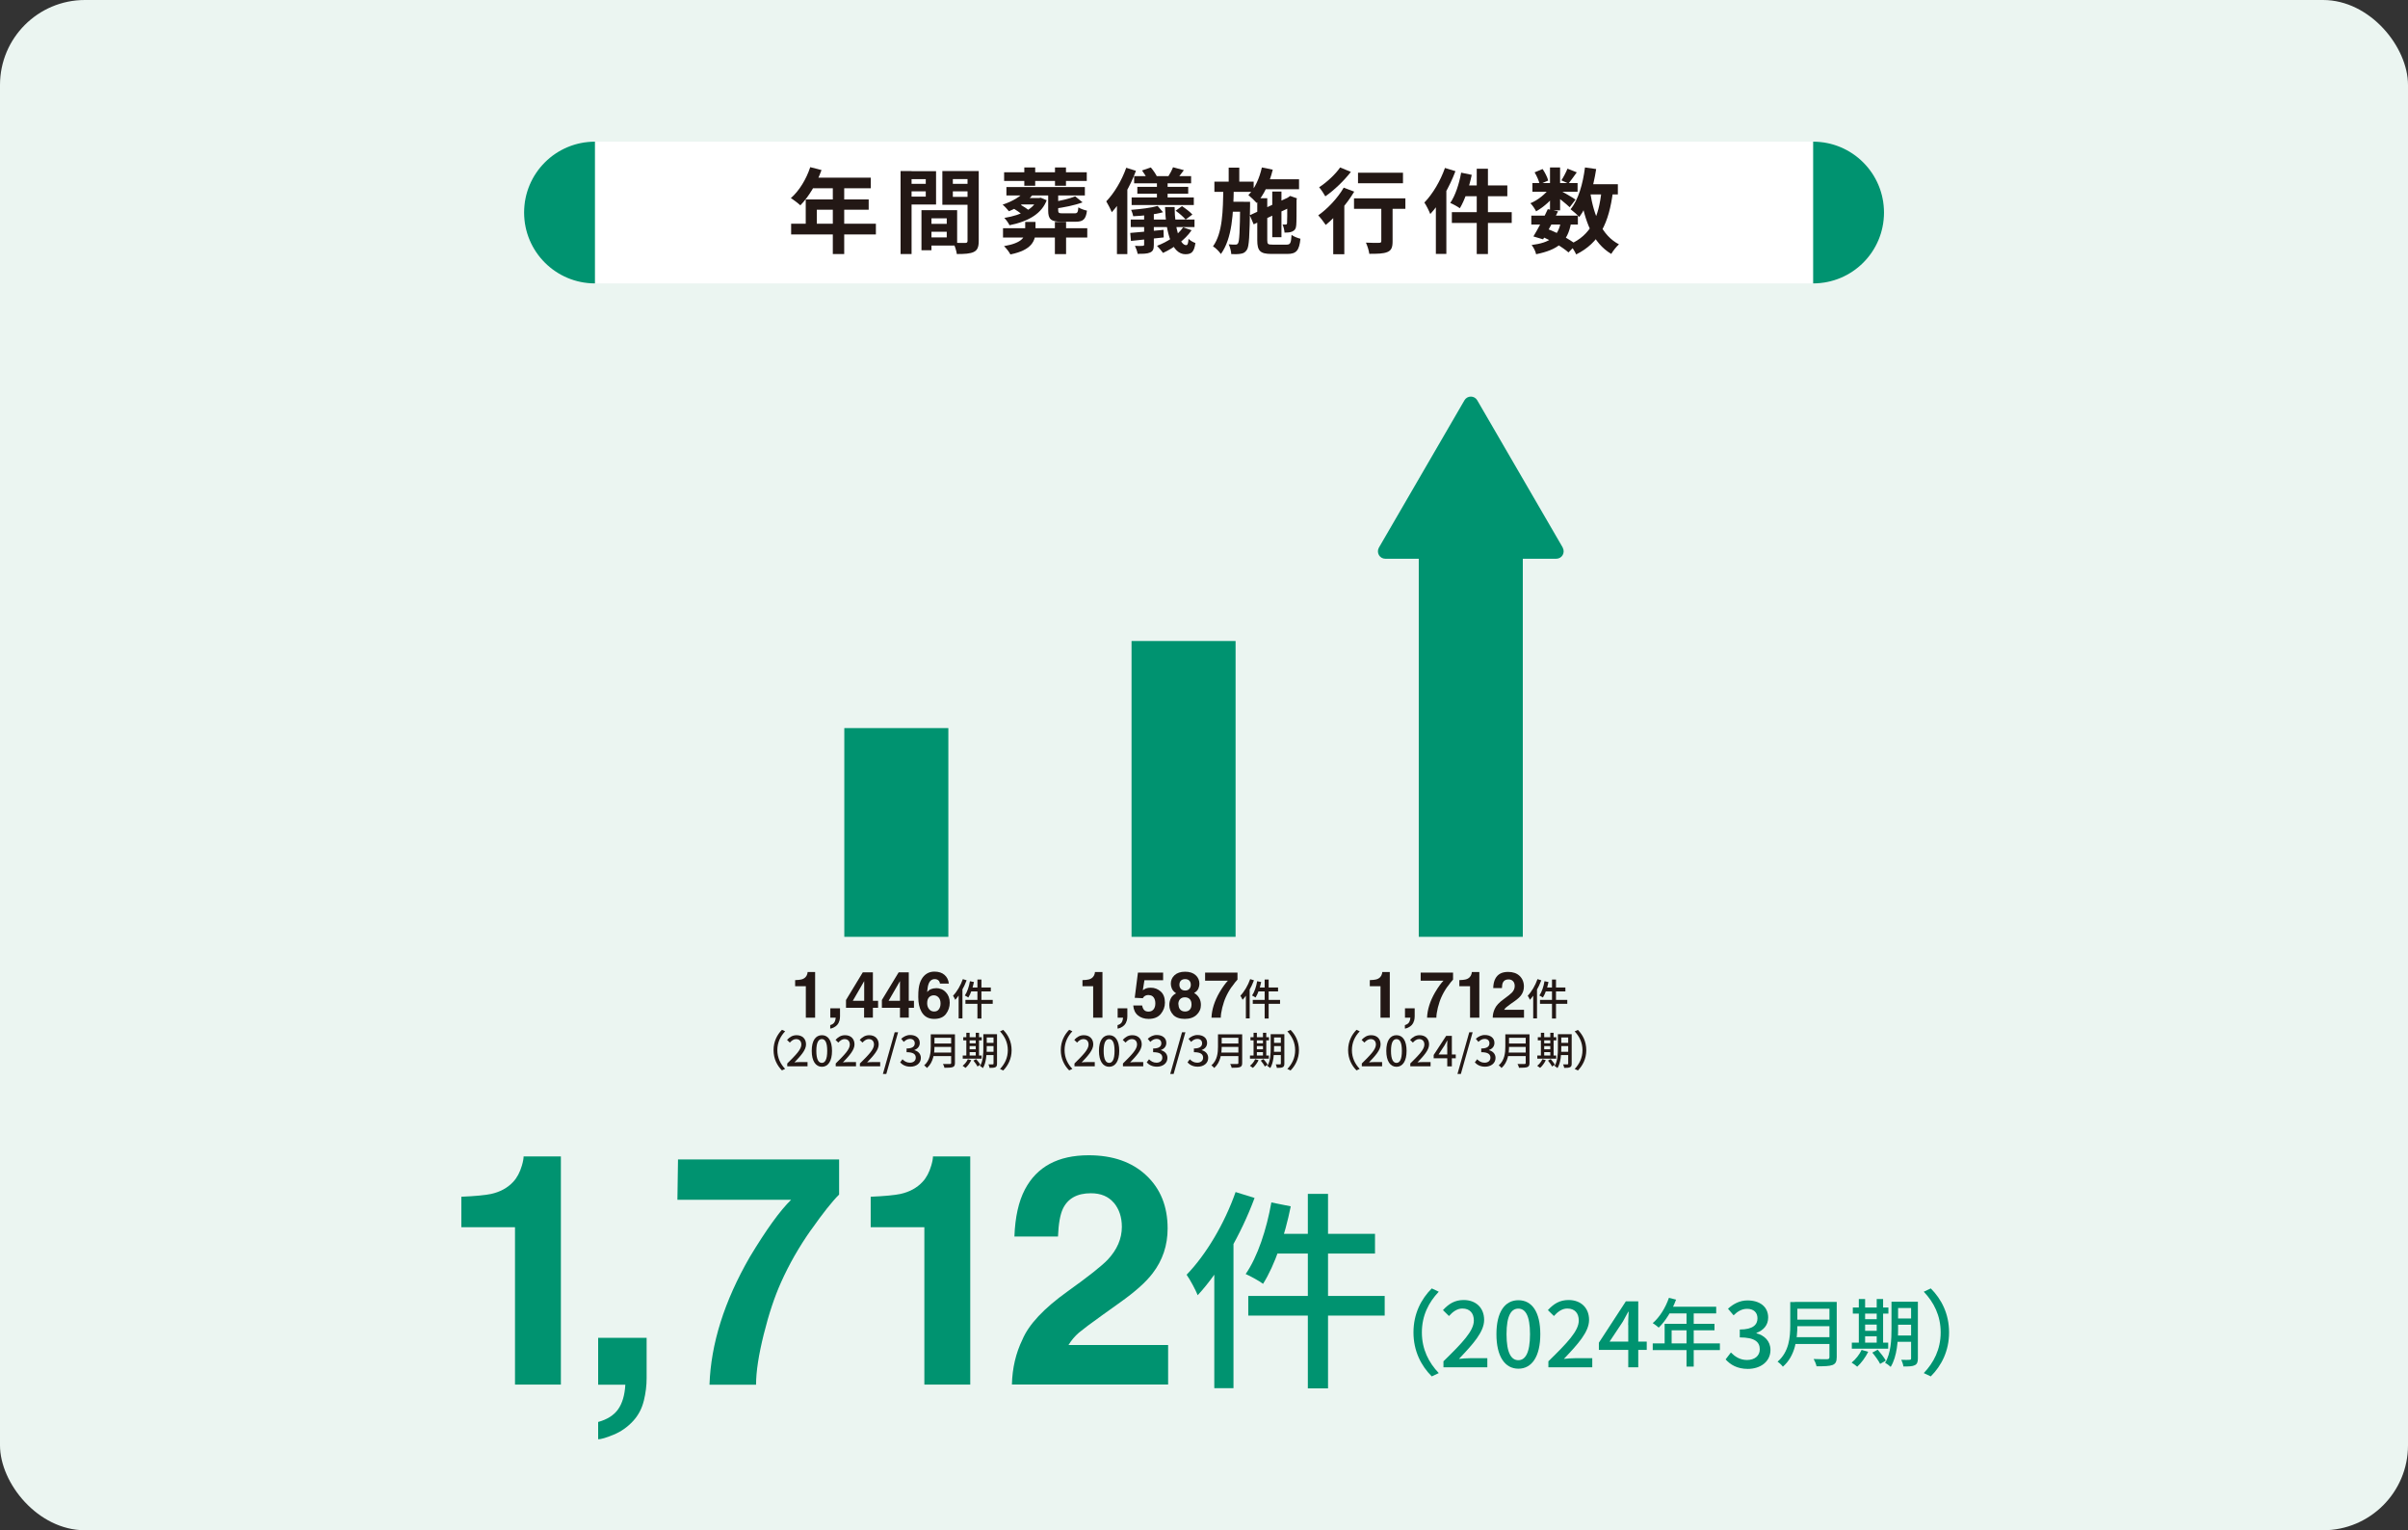 <?xml version="1.0" encoding="UTF-8"?><svg id="_レイヤー_2" xmlns="http://www.w3.org/2000/svg" viewBox="0 0 240.94 153.07"><rect x="0" y="0" width="240.94" height="153.07" fill="#333333" stroke="none"/><g id="Works"><rect x="0" y="0" width="240.94" height="153.07" rx="8.5" ry="8.5" fill="#ebf5f1"/><path d="M56.13,138.5h-4.6v-15.74h-5.37v-3.05c1.42-.06,2.41-.16,2.98-.28.9-.2,1.64-.6,2.2-1.2.39-.41.68-.96.88-1.64.12-.41.17-.71.17-.91h3.73v22.83Z" fill="#009370"/><path d="M64.42,140.11c-.19.78-.54,1.45-1.06,2.02-.56.61-1.21,1.07-1.96,1.38-.75.31-1.27.46-1.55.46v-1.73c.9-.25,1.57-.67,1.99-1.26.42-.59.67-1.41.73-2.47h-2.72v-4.69h4.85v4.06c0,.71-.09,1.46-.28,2.24Z" fill="#009370"/><path d="M81.16,123.01c-1.2,1.7-2.2,3.45-3.01,5.26-.64,1.42-1.22,3.15-1.73,5.2-.51,2.05-.77,3.73-.77,5.04h-4.66c.14-4.09,1.48-8.35,4.03-12.77,1.65-2.74,3.03-4.65,4.14-5.73h-11.38l.06-4.03h16.12v3.51c-.67.66-1.61,1.84-2.8,3.53Z" fill="#009370"/><path d="M97.09,138.5h-4.6v-15.74h-5.37v-3.05c1.42-.06,2.41-.16,2.98-.28.9-.2,1.64-.6,2.2-1.2.39-.41.68-.96.88-1.64.12-.41.17-.71.17-.91h3.73v22.83Z" fill="#009370"/><path d="M111.45,120.32c-.54-.64-1.3-.96-2.3-.96-1.36,0-2.29.51-2.79,1.53-.28.59-.45,1.52-.5,2.8h-4.36c.07-1.94.42-3.51,1.05-4.71,1.2-2.28,3.32-3.42,6.38-3.42,2.41,0,4.33.67,5.76,2.01,1.43,1.34,2.14,3.11,2.14,5.31,0,1.69-.5,3.19-1.51,4.5-.66.87-1.75,1.84-3.26,2.91l-1.79,1.28c-1.12.8-1.89,1.38-2.31,1.73-.42.36-.76.77-1.05,1.24h9.97v3.95h-15.63c.04-1.64.39-3.13,1.05-4.49.64-1.52,2.15-3.13,4.53-4.83,2.07-1.48,3.41-2.54,4.02-3.18.93-1,1.4-2.09,1.4-3.27,0-.97-.27-1.77-.8-2.41Z" fill="#009370"/><path d="M125.53,119.83c-1.34,3.61-3.45,7.31-5.69,9.73-.19-.49-.76-1.56-1.11-2.05,1.95-2.01,3.8-5.13,4.9-8.27l1.9.59ZM123.4,122.99l.02.02v15.85h-1.92v-13.97l1.9-1.9ZM129.15,120.67c-.59,2.93-1.58,5.86-2.77,7.75-.39-.29-1.24-.76-1.74-.98,1.2-1.73,2.09-4.46,2.57-7.16l1.94.39ZM138.55,129.63v1.97h-13.65v-1.97h13.65ZM137.58,123.42v1.97h-10.39l.5-1.97h9.89ZM132.88,119.42v19.46h-2.02v-19.46h2.02Z" fill="#009370"/><path d="M143.26,128.88l.7.33c-1,1.05-1.69,2.38-1.69,4.07s.69,3.02,1.69,4.07l-.7.33c-1.06-1.06-1.83-2.53-1.83-4.4s.77-3.34,1.83-4.4Z" fill="#009370"/><path d="M144.44,136.16c1.89-1.85,3.03-3.03,3.03-4.07,0-.72-.39-1.2-1.15-1.2-.53,0-.97.34-1.34.75l-.6-.59c.58-.63,1.18-1.01,2.07-1.01,1.24,0,2.05.79,2.05,1.99s-1.11,2.42-2.52,3.9c.35-.04.78-.07,1.11-.07h1.73v.91h-4.39v-.62Z" fill="#009370"/><path d="M149.73,133.46c0-2.22.84-3.4,2.2-3.4s2.19,1.18,2.19,3.4-.84,3.45-2.19,3.45-2.2-1.22-2.2-3.45ZM153.09,133.46c0-1.9-.48-2.56-1.17-2.56s-1.18.66-1.18,2.56.49,2.6,1.18,2.6,1.17-.71,1.17-2.6Z" fill="#009370"/><path d="M154.94,136.16c1.89-1.85,3.03-3.03,3.03-4.07,0-.72-.39-1.2-1.15-1.2-.53,0-.97.34-1.34.75l-.6-.59c.58-.63,1.18-1.01,2.07-1.01,1.24,0,2.05.79,2.05,1.99s-1.11,2.42-2.52,3.9c.35-.04.78-.07,1.11-.07h1.73v.91h-4.39v-.62Z" fill="#009370"/><path d="M162.91,132.54c0-.36.03-.96.05-1.33h-.04c-.17.33-.35.65-.54.99l-1.33,2h3.72v.83h-4.79v-.72l2.7-4.14h1.24v6.6h-1v-4.24Z" fill="#009370"/><path d="M172.09,134.38v.67h-6.72v-.67h6.72ZM167.7,130.01c-.4,1.09-1.05,2.13-1.73,2.79-.14-.12-.43-.35-.6-.45.69-.59,1.28-1.54,1.62-2.53l.71.18ZM171.55,132.42v.65h-4.29v1.66h-.7v-2.31h4.98ZM171.72,130.71v.67h-5.06l.34-.67h4.73ZM169.47,131.06v5.64h-.72v-5.64h.72Z" fill="#009370"/><path d="M172.67,135.97l.52-.68c.4.4.9.75,1.61.75.76,0,1.28-.41,1.28-1.07,0-.72-.48-1.19-2-1.19v-.79c1.33,0,1.77-.49,1.77-1.12,0-.59-.39-.95-1.04-.95-.52,0-.96.26-1.35.65l-.56-.66c.54-.48,1.16-.83,1.95-.83,1.22,0,2.07.62,2.07,1.71,0,.76-.46,1.27-1.17,1.54v.04c.78.2,1.4.77,1.4,1.66,0,1.19-1.02,1.9-2.27,1.9-1.06,0-1.75-.43-2.21-.94Z" fill="#009370"/><path d="M179.84,130.23v2.35c0,1.28-.19,3.05-1.45,4.13-.1-.15-.38-.41-.53-.5,1.16-1,1.27-2.46,1.27-3.63v-2.34h.71ZM183.35,133.76v.68h-3.81v-.68h3.81ZM183.36,130.23v.68h-3.77v-.68h3.77ZM183.39,132v.66h-3.8v-.66h3.8ZM183.78,130.23v5.52c0,.46-.12.67-.42.79-.32.12-.82.13-1.6.13-.04-.21-.18-.54-.29-.73.57.03,1.18.02,1.35.02.17,0,.23-.06.23-.22v-5.51h.74Z" fill="#009370"/><path d="M186.93,135.22c-.27.55-.7,1.13-1.1,1.49-.13-.12-.4-.31-.56-.41.4-.32.78-.8,1-1.27l.66.19ZM188.93,134.3v.61h-3.64v-.61h3.64ZM188.95,130.79v.61h-3.56v-.61h3.56ZM186.62,129.94v4.59h-.63v-4.59h.63ZM188.11,131.96v.54h-1.82v-.54h1.82ZM188.12,133.12v.55h-1.82v-.55h1.82ZM187.88,135.01c.29.33.65.79.81,1.09l-.57.33c-.14-.3-.49-.78-.78-1.13l.54-.29ZM188.42,129.94v4.59h-.64v-4.59h.64ZM189.92,130.21v2.69c0,1.15-.09,2.78-.74,3.83-.12-.12-.4-.33-.56-.4.59-.97.64-2.37.64-3.43v-2.69h.66ZM191.54,133.59v.63h-2v-.63h2ZM191.53,130.21v.63h-1.98v-.63h1.98ZM191.53,131.89v.62h-1.98v-.62h1.98ZM191.9,130.21v5.67c0,.37-.08.57-.31.68-.23.12-.59.13-1.14.13-.02-.19-.12-.49-.21-.67.36.02.72.01.83,0,.11,0,.15-.04.15-.15v-5.66h.67Z" fill="#009370"/><path d="M193.19,137.68l-.7-.33c1-1.05,1.69-2.38,1.69-4.07s-.69-3.02-1.69-4.07l.7-.33c1.06,1.06,1.83,2.53,1.83,4.4s-.77,3.34-1.83,4.4Z" fill="#009370"/><path d="M188.5,21.26c0,3.9-3.19,7.09-7.09,7.09H59.53c-3.9,0-7.09-3.19-7.09-7.09h0c0-3.9,3.19-7.09,7.09-7.09h121.89c3.9,0,7.09,3.19,7.09,7.09h0Z" fill="#fff"/><path d="M82.2,17.01c-.49,1.37-1.3,2.7-2.12,3.53-.21-.2-.68-.56-.95-.72.83-.72,1.55-1.9,1.94-3.1l1.13.29ZM87.64,22.38v1.07h-8.48v-1.07h8.48ZM86.92,19.95v1.03h-5.19v1.93h-1.11v-2.96h6.3ZM87.13,17.77v1.06h-6.4l.53-1.06h5.86ZM84.47,18.32v7.09h-1.14v-7.09h1.14Z" fill="#231815"/><path d="M91.21,17.11v8.3h-1.1v-8.3h1.1ZM92.97,18.39v.75h-2.31v-.75h2.31ZM93.66,17.11v3.35h-2.91v-.79h1.88v-1.75h-1.88v-.8h2.91ZM93.2,21.02v4.01h-1v-4.01h1ZM95.77,21.02v3.54h-3.11v-.81h2.07v-1.91h-2.07v-.82h3.11ZM95.24,22.39v.79h-2.52v-.79h2.52ZM97.4,17.91h-2.06v1.78h2.06v.79h-3.11v-3.37h3.11v.8ZM97.26,18.39v.75h-2.33v-.75h2.33ZM97.93,17.11v6.99c0,.59-.12.92-.49,1.1-.37.18-.91.21-1.7.21-.04-.31-.2-.83-.36-1.13.48.03,1.04.02,1.21.02.16,0,.22-.06.22-.21v-6.98h1.12Z" fill="#231815"/><path d="M103.57,19.16c-.57.88-1.61,1.56-2.62,1.97-.13-.17-.44-.51-.63-.66.98-.32,1.93-.86,2.4-1.55l.85.25ZM108.79,22.83v.93h-8.43v-.93h8.43ZM103.61,22.2v.91c0,.95-.33,1.9-2.51,2.34-.12-.24-.43-.64-.64-.83,1.86-.32,2.12-.94,2.12-1.54v-.88h1.03ZM108.74,17.23v.87h-8.27v-.87h8.27ZM103.96,19.81l.17-.03.6.25c-.47,1.26-1.69,2.09-3.72,2.5-.1-.22-.33-.54-.52-.73,1.84-.31,2.95-.96,3.28-1.84v-.15h.18ZM108.55,18.71v.84h-7.85v-.84h7.85ZM102.01,20.42c.34.19.78.47,1.01.68l-.71.41c-.21-.21-.64-.51-.98-.71l.68-.38ZM104.05,19.81v.64h-2v-.64h2ZM103.58,16.75v1.83h-1.09v-1.83h1.09ZM105.88,19.3v1.74c0,.25.07.3.45.3h1.18c.29,0,.35-.09.39-.6.2.14.59.27.86.33-.11.87-.38,1.11-1.15,1.11h-1.41c-1.06,0-1.32-.26-1.32-1.13v-1.74h.99ZM108.32,20.24c-.79.3-1.87.51-2.78.63-.04-.18-.16-.48-.26-.65.83-.14,1.77-.35,2.3-.58l.74.6ZM106.67,22.2v3.22h-1.12v-3.22h1.12ZM106.66,16.75v1.83h-1.1v-1.83h1.1Z" fill="#231815"/><path d="M113.66,17.09c-.56,1.51-1.47,3.12-2.42,4.14-.09-.25-.38-.82-.55-1.09.79-.81,1.55-2.08,2-3.36l.98.31ZM112.8,18.32h0v7.1h-1.04v-6.06l1.03-1.04ZM116.42,22.99l.02.76c-1.16.13-2.38.25-3.28.35l-.07-.8c.86-.07,2.11-.19,3.34-.31ZM119.52,21.96v.75h-6.38v-.75h6.38ZM116.37,21.23c-.83.23-2.01.36-2.98.4-.03-.18-.13-.46-.21-.64.92-.07,2.01-.2,2.65-.39l.54.63ZM119.45,19.75v.76h-6.22v-.76h6.22ZM119.18,17.62v.72h-5.7v-.72h5.7ZM115.45,21.08v3.41c0,.43-.08.64-.38.77-.29.13-.69.13-1.24.13-.04-.24-.16-.57-.27-.8.31.02.67.02.77,0,.11,0,.15-.03.15-.13v-3.39h.96ZM118.89,18.69v.69h-5.09v-.69h5.09ZM115.15,16.75c.23.27.5.66.62.92l-.93.34c-.1-.26-.35-.66-.57-.96l.88-.3ZM116.83,17.87v2.23h-1.07v-2.23h1.07ZM119.23,23.03c-.66.97-1.78,1.77-2.86,2.27-.13-.18-.42-.54-.6-.71,1.04-.4,2.07-1.05,2.61-1.85l.85.29ZM117.53,20.71c.01,2.13.53,3.82,1.15,3.81.15,0,.21-.16.24-.63.19.19.47.34.69.42-.13.9-.39,1.12-1,1.12-1.32,0-1.96-2.07-2.04-4.72h.96ZM118.45,17.03c-.28.38-.55.72-.75.96l-.84-.28c.18-.28.4-.69.51-.98l1.08.29ZM118.27,20.62c.36.24.82.59,1.04.84l-.68.5c-.21-.26-.64-.63-1-.88l.64-.46Z" fill="#231815"/><path d="M123.45,18.79c-.04,2.58-.16,5.06-1.29,6.62-.18-.26-.51-.6-.79-.77.97-1.34,1-3.56,1.03-5.85h1.05ZM125.44,18.17v1.02h-3.93v-1.02h3.93ZM124,16.77v1.73h-1.06v-1.73h1.06ZM125.08,20.18s0,.3,0,.43c-.05,2.96-.09,4.05-.32,4.38-.17.26-.34.35-.6.39-.23.05-.57.05-.96.04-.02-.3-.12-.71-.26-.98.28.03.54.03.67.03.12,0,.19-.02.27-.14.13-.21.18-1.16.21-3.94v-.2h1ZM124.44,20.18v1h-1.49v-1h1.49ZM127.35,16.97c-.32,1.31-.88,2.54-1.61,3.33-.18-.2-.59-.6-.83-.79.65-.64,1.11-1.68,1.35-2.76l1.09.22ZM129.08,19.67l.38.9-4.02,1.87-.39-.91,4.02-1.86ZM126.8,19.83v4.2c0,.39.07.44.52.44h1.42c.37,0,.44-.16.49-.97.22.16.62.32.89.38-.12,1.17-.41,1.52-1.3,1.52h-1.62c-1.1,0-1.4-.3-1.4-1.37v-4.2h.98ZM129.98,17.93v1h-3.81v-1h3.81ZM128.22,19.16v4.57h-.92v-4.57h.92ZM128.73,19.86l.19-.14.17-.12.68.24-.04.15c0,1.31,0,2.25-.03,2.53-.02.34-.15.53-.4.64-.22.1-.52.11-.77.11-.02-.25-.1-.6-.2-.81.11.01.24,0,.31,0,.08,0,.12-.02.14-.13.02-.12.02-.98.02-2.48h-.08Z" fill="#231815"/><path d="M135.5,19.17c-.72,1.22-1.86,2.52-2.85,3.33-.15-.23-.53-.73-.75-.96.94-.66,1.95-1.73,2.55-2.77l1.05.4ZM135.16,17.2c-.67.87-1.67,1.83-2.55,2.44-.14-.25-.43-.69-.62-.91.77-.49,1.66-1.33,2.1-1.98l1.07.44ZM134.37,19.96l.14.05v5.42h-1.11v-4.5l.97-.97ZM140.62,19.84v1.05h-5.14v-1.05h5.14ZM140.38,17.28v1.05h-4.5v-1.05h4.5ZM139.34,20.16v3.98c0,.59-.11.9-.52,1.07-.4.17-.98.18-1.81.18-.04-.32-.19-.8-.34-1.12.52.03,1.14.03,1.31.02.17,0,.23-.04.23-.18v-3.95h1.13Z" fill="#231815"/><path d="M145.63,17.12c-.59,1.57-1.53,3.23-2.52,4.29-.1-.27-.4-.88-.59-1.15.82-.84,1.6-2.15,2.06-3.46l1.04.32ZM144.72,18.29h0v7.11h-1.05v-6.06l1.05-1.05ZM147.26,17.49c-.26,1.25-.7,2.53-1.19,3.34-.22-.16-.69-.42-.96-.53.5-.72.89-1.9,1.09-3.03l1.06.22ZM151.26,21.22v1.08h-5.99v-1.08h5.99ZM150.82,18.55v1.08h-4.54l.27-1.08h4.26ZM148.88,16.88v8.53h-1.12v-8.53h1.12Z" fill="#231815"/><path d="M155.82,19.18c-.46.73-1.34,1.53-2.12,1.96-.12-.24-.36-.61-.57-.81.74-.3,1.57-.96,1.97-1.59l.72.43ZM157.88,21.57v.89h-4.66v-.89h4.66ZM157.2,22.28c-.34,1.93-1.31,2.7-3.5,3.15-.06-.31-.26-.69-.45-.92,1.83-.24,2.64-.81,2.93-2.33l1.02.09ZM157.85,18.31v.87h-4.52v-.87h4.52ZM155.9,21.13c-.46.95-1.06,2.07-1.5,2.81l-.97-.29c.44-.71,1.04-1.86,1.44-2.73l1.02.22ZM154.35,16.91c.24.35.48.82.56,1.15l-.85.37c-.07-.32-.28-.81-.51-1.19l.79-.33ZM154.84,22.9c1.08.42,2.24,1.05,2.87,1.56l-.77.79c-.59-.52-1.66-1.16-2.69-1.59l.59-.75ZM156.1,16.75v4.29h-1.01v-4.29h1.01ZM157.64,19.97l-.58.76c-.34-.33-1.17-.99-1.57-1.28l.52-.44c.33.16,1.38.77,1.63.95ZM157.77,17.24c-.3.41-.6.84-.83,1.12l-.71-.32c.21-.32.47-.82.61-1.17l.93.37ZM161.39,19.16c-.4,3.15-1.35,5.13-3.68,6.29-.11-.26-.43-.77-.64-1.01,2.1-.92,2.9-2.66,3.18-5.39l1.13.1ZM159.71,16.91c-.29,1.9-.84,3.67-1.69,4.8-.18-.21-.63-.6-.87-.78.78-.95,1.23-2.53,1.44-4.18l1.12.16ZM161.99,24.44c-.25.22-.6.66-.77.96-1.85-1.1-2.65-3.24-3.11-6l1-.16c.37,2.34,1.18,4.32,2.88,5.2ZM161.88,18.43v1.02h-3.39v-1.02h3.39Z" fill="#231815"/><path d="M59.53,28.35c-3.91,0-7.09-3.17-7.09-7.09s3.17-7.09,7.09-7.09" fill="#009370"/><path d="M181.42,14.17c3.91,0,7.09,3.17,7.09,7.09s-3.17,7.09-7.09,7.09" fill="#009370"/><rect x="84.48" y="72.83" width="10.41" height="20.88" fill="#009370"/><rect x="113.22" y="64.12" width="10.41" height="29.59" fill="#009370"/><path d="M156.37,54.78l-8.56-14.74c-.13-.23-.38-.37-.64-.37s-.51.14-.64.37l-8.56,14.74c-.13.23-.13.51,0,.74.13.23.38.37.64.37h3.35v37.82h10.41v-37.82h3.35c.26,0,.51-.14.64-.37.13-.23.13-.51,0-.74Z" fill="#009370"/><path d="M110.3,101.8h-.92v-3.15h-1.07v-.61c.28-.01.48-.03.6-.06.18-.04.33-.12.44-.24.08-.08.14-.19.18-.33.02-.08.03-.14.03-.18h.75v4.57Z" fill="#231815"/><path d="M112.73,102.12c-.04.16-.11.29-.21.4-.11.12-.24.21-.39.28-.15.06-.25.09-.31.09v-.35c.18-.05.31-.13.4-.25.08-.12.13-.28.15-.49h-.54v-.94h.97v.81c0,.14-.02.29-.06.45Z" fill="#231815"/><path d="M114.95,99.53c-.11,0-.2.01-.28.04-.14.05-.25.14-.32.28l-.81-.04.32-2.52h2.52v.76h-1.87l-.16,1c.14-.09.25-.15.32-.18.13-.05.29-.07.48-.07.38,0,.71.13.99.38.28.25.42.62.42,1.11,0,.42-.14.8-.41,1.13-.27.33-.68.5-1.22.5-.43,0-.79-.12-1.07-.35-.28-.23-.43-.56-.47-.99h.89c.04.2.1.35.2.45.1.11.25.16.44.16.22,0,.39-.08.51-.23.12-.16.17-.35.17-.59s-.05-.43-.16-.59c-.11-.16-.28-.24-.51-.24Z" fill="#231815"/><path d="M117.39,101.51c-.26-.27-.39-.6-.39-.98,0-.26.06-.49.17-.7.12-.21.29-.36.51-.47-.22-.15-.36-.31-.43-.48-.07-.17-.1-.33-.1-.48,0-.33.12-.62.37-.85.25-.23.6-.35,1.06-.35s.81.12,1.06.35c.25.23.37.52.37.85,0,.15-.03.31-.1.48s-.21.32-.43.45c.22.12.39.29.51.5s.17.44.17.7c0,.38-.14.71-.43.98-.28.27-.68.41-1.19.41s-.9-.14-1.16-.41ZM117.92,100.47c0,.22.06.4.17.52s.28.19.48.19.37-.06.48-.19c.12-.12.17-.3.17-.52s-.06-.41-.18-.53c-.12-.12-.28-.18-.48-.18s-.36.06-.48.18c-.12.12-.18.3-.18.53ZM118.16,98.92c.1.1.24.16.42.16s.32-.05.42-.16c.1-.11.15-.24.15-.41,0-.18-.05-.32-.15-.42s-.24-.15-.42-.15-.32.05-.42.15c-.1.1-.15.24-.15.42,0,.17.05.3.15.41Z" fill="#231815"/><path d="M123.25,98.7c-.24.34-.44.69-.6,1.05-.13.28-.24.63-.35,1.04-.1.41-.15.75-.15,1.01h-.93c.03-.82.3-1.67.81-2.55.33-.55.61-.93.83-1.15h-2.28v-.81h3.24v.7c-.13.13-.32.37-.56.71Z" fill="#231815"/><path d="M125.47,98.06c-.27.72-.69,1.46-1.14,1.95-.04-.1-.15-.31-.22-.41.39-.4.76-1.03.98-1.66l.38.12ZM125.04,98.69h0v3.18h-.38v-2.8l.38-.38ZM126.19,98.23c-.12.59-.32,1.17-.56,1.55-.08-.06-.25-.15-.35-.2.24-.35.42-.89.51-1.43l.39.08ZM128.08,100.02v.39h-2.73v-.39h2.73ZM127.88,98.78v.39h-2.08l.1-.39h1.98ZM126.94,97.98v3.9h-.4v-3.9h.4Z" fill="#231815"/><path d="M106.98,103.01l.32.15c-.46.49-.78,1.1-.78,1.88s.32,1.4.78,1.88l-.32.15c-.49-.49-.84-1.17-.84-2.03s.36-1.54.84-2.03Z" fill="#231815"/><path d="M107.52,106.37c.87-.86,1.4-1.4,1.4-1.88,0-.33-.18-.55-.53-.55-.24,0-.45.16-.62.35l-.28-.27c.27-.29.55-.47.96-.47.57,0,.94.36.94.92s-.51,1.12-1.16,1.8c.16-.02.36-.03.51-.03h.8v.42h-2.03v-.29Z" fill="#231815"/><path d="M109.96,105.12c0-1.03.39-1.57,1.02-1.57s1.01.55,1.01,1.57-.39,1.59-1.01,1.59-1.02-.57-1.02-1.59ZM111.52,105.12c0-.88-.22-1.18-.54-1.18s-.55.31-.55,1.18.23,1.2.55,1.2.54-.33.54-1.2Z" fill="#231815"/><path d="M112.37,106.37c.87-.86,1.4-1.4,1.4-1.88,0-.33-.18-.55-.53-.55-.24,0-.45.16-.62.35l-.28-.27c.27-.29.55-.47.96-.47.57,0,.94.36.94.92s-.51,1.12-1.16,1.8c.16-.02.36-.03.51-.03h.8v.42h-2.03v-.29Z" fill="#231815"/><path d="M114.73,106.28l.24-.32c.19.19.42.34.74.34.35,0,.59-.19.59-.5,0-.33-.22-.55-.92-.55v-.37c.62,0,.82-.23.82-.52,0-.27-.18-.44-.48-.44-.24,0-.44.12-.62.3l-.26-.31c.25-.22.54-.38.9-.38.56,0,.96.29.96.79,0,.35-.21.59-.54.71v.02c.36.09.65.36.65.77,0,.55-.47.88-1.05.88-.49,0-.81-.2-1.02-.43Z" fill="#231815"/><path d="M118.27,103.26h.34l-1.18,4.17h-.34l1.18-4.17Z" fill="#231815"/><path d="M118.81,106.28l.24-.32c.19.19.42.34.74.34.35,0,.59-.19.59-.5,0-.33-.22-.55-.92-.55v-.37c.62,0,.82-.23.82-.52,0-.27-.18-.44-.48-.44-.24,0-.44.12-.62.3l-.26-.31c.25-.22.54-.38.9-.38.56,0,.96.29.96.79,0,.35-.21.59-.54.71v.02c.36.09.65.36.65.77,0,.55-.47.88-1.05.88-.49,0-.81-.2-1.02-.43Z" fill="#231815"/><path d="M122.24,103.46v1.22c0,.66-.1,1.58-.75,2.15-.05-.08-.2-.21-.28-.26.6-.52.66-1.28.66-1.89v-1.22h.37ZM124.07,105.29v.35h-1.98v-.35h1.98ZM124.07,103.46v.35h-1.96v-.35h1.96ZM124.09,104.38v.34h-1.98v-.34h1.98ZM124.29,103.46v2.87c0,.24-.06.35-.22.41-.16.06-.43.07-.83.07-.02-.11-.09-.28-.15-.38.3.01.61,0,.7,0,.09,0,.12-.03.12-.11v-2.86h.38Z" fill="#231815"/><path d="M125.93,106.05c-.14.29-.36.59-.57.77-.07-.06-.21-.16-.29-.21.21-.16.41-.41.52-.66l.34.1ZM126.96,105.58v.32h-1.89v-.32h1.89ZM126.97,103.75v.32h-1.85v-.32h1.85ZM125.76,103.31v2.39h-.33v-2.39h.33ZM126.54,104.36v.28h-.95v-.28h.95ZM126.54,104.96v.28h-.95v-.28h.95ZM126.42,105.94c.15.17.34.41.42.57l-.29.17c-.07-.16-.25-.41-.4-.59l.28-.15ZM126.7,103.31v2.39h-.33v-2.39h.33ZM127.48,103.45v1.4c0,.6-.05,1.45-.38,1.99-.06-.06-.21-.17-.29-.21.31-.5.33-1.23.33-1.78v-1.4h.34ZM128.32,105.21v.33h-1.04v-.33h1.04ZM128.32,103.45v.33h-1.03v-.33h1.03ZM128.32,104.32v.32h-1.03v-.32h1.03ZM128.51,103.45v2.95c0,.19-.04.29-.16.35-.12.06-.31.07-.59.07-.01-.1-.06-.25-.11-.35.19,0,.38,0,.43,0,.06,0,.08-.02.08-.08v-2.94h.35Z" fill="#231815"/><path d="M129.13,107.08l-.32-.15c.46-.49.78-1.1.78-1.88s-.32-1.39-.78-1.88l.32-.15c.49.49.84,1.17.84,2.03s-.36,1.54-.84,2.03Z" fill="#231815"/><path d="M81.55,101.8h-.92v-3.15h-1.07v-.61c.28-.01.48-.03.6-.06.18-.04.33-.12.44-.24.08-.08.14-.19.18-.33.02-.08.03-.14.03-.18h.75v4.57Z" fill="#231815"/><path d="M83.98,102.12c-.04.16-.11.29-.21.4-.11.12-.24.21-.39.28-.15.06-.25.09-.31.09v-.35c.18-.05.31-.13.4-.25.08-.12.13-.28.15-.49h-.54v-.94h.97v.81c0,.14-.02.29-.06.45Z" fill="#231815"/><path d="M87.86,100.11v.7h-.52v.98h-.88v-.98h-1.81v-.78l1.68-2.77h1.01v2.85h.52ZM85.33,100.11h1.14v-1.97l-1.14,1.97Z" fill="#231815"/><path d="M91.45,100.11v.7h-.52v.98h-.88v-.98h-1.81v-.78l1.68-2.77h1.01v2.85h.52ZM88.91,100.11h1.14v-1.97l-1.14,1.97Z" fill="#231815"/><path d="M93.64,98.84c.41,0,.74.14,1,.41.26.28.39.63.39,1.05s-.13.8-.38,1.13-.65.49-1.18.49c-.58,0-1-.24-1.27-.72-.21-.38-.32-.86-.32-1.46,0-.35.01-.63.04-.85.05-.39.15-.71.31-.97.13-.22.3-.4.51-.53.21-.13.46-.2.76-.2.42,0,.76.11,1.01.33.25.22.39.51.43.87h-.89c0-.07-.03-.15-.08-.24-.1-.14-.24-.21-.44-.21-.29,0-.5.16-.62.49-.07.18-.11.45-.14.8.11-.13.24-.23.39-.29.15-.06.31-.09.5-.09ZM93.03,99.69c-.18.14-.26.36-.26.66,0,.25.07.45.2.6.13.16.3.23.5.23s.36-.07.47-.22c.11-.15.17-.34.17-.58,0-.27-.07-.47-.2-.61-.13-.14-.29-.21-.48-.21-.15,0-.29.05-.41.14Z" fill="#231815"/><path d="M96.72,98.06c-.27.72-.69,1.46-1.14,1.95-.04-.1-.15-.31-.22-.41.39-.4.76-1.03.98-1.66l.38.12ZM96.3,98.69h0v3.18h-.38v-2.8l.38-.38ZM97.45,98.23c-.12.59-.32,1.17-.56,1.55-.08-.06-.25-.15-.35-.2.24-.35.42-.89.51-1.43l.39.08ZM99.33,100.02v.39h-2.73v-.39h2.73ZM99.14,98.78v.39h-2.08l.1-.39h1.98ZM98.2,97.98v3.9h-.4v-3.9h.4Z" fill="#231815"/><path d="M78.24,103.01l.32.15c-.46.49-.78,1.1-.78,1.88s.32,1.4.78,1.88l-.32.15c-.49-.49-.84-1.17-.84-2.03s.36-1.54.84-2.03Z" fill="#231815"/><path d="M78.78,106.37c.87-.86,1.4-1.4,1.4-1.88,0-.33-.18-.55-.53-.55-.24,0-.45.16-.62.35l-.28-.27c.27-.29.55-.47.96-.47.57,0,.94.36.94.92s-.51,1.12-1.16,1.8c.16-.02.36-.03.51-.03h.8v.42h-2.03v-.29Z" fill="#231815"/><path d="M81.22,105.12c0-1.03.39-1.57,1.02-1.57s1.01.55,1.01,1.57-.39,1.59-1.01,1.59-1.02-.57-1.02-1.59ZM82.77,105.12c0-.88-.22-1.18-.54-1.18s-.55.31-.55,1.18.23,1.2.55,1.2.54-.33.54-1.2Z" fill="#231815"/><path d="M83.63,106.37c.87-.86,1.4-1.4,1.4-1.88,0-.33-.18-.55-.53-.55-.24,0-.45.16-.62.35l-.28-.27c.27-.29.55-.47.96-.47.57,0,.94.36.94.92s-.51,1.12-1.16,1.8c.16-.02.36-.03.51-.03h.8v.42h-2.03v-.29Z" fill="#231815"/><path d="M86.05,106.37c.87-.86,1.4-1.4,1.4-1.88,0-.33-.18-.55-.53-.55-.24,0-.45.16-.62.35l-.28-.27c.27-.29.55-.47.96-.47.57,0,.94.36.94.92s-.51,1.12-1.16,1.8c.16-.02.36-.03.51-.03h.8v.42h-2.03v-.29Z" fill="#231815"/><path d="M89.52,103.26h.34l-1.18,4.17h-.34l1.18-4.17Z" fill="#231815"/><path d="M90.06,106.28l.24-.32c.19.19.42.34.74.34.35,0,.59-.19.59-.5,0-.33-.22-.55-.92-.55v-.37c.62,0,.82-.23.82-.52,0-.27-.18-.44-.48-.44-.24,0-.44.12-.62.3l-.26-.31c.25-.22.54-.38.9-.38.56,0,.96.29.96.79,0,.35-.21.59-.54.71v.02c.36.09.65.36.65.77,0,.55-.47.88-1.05.88-.49,0-.81-.2-1.02-.43Z" fill="#231815"/><path d="M93.5,103.46v1.22c0,.66-.1,1.58-.75,2.15-.05-.08-.2-.21-.28-.26.6-.52.66-1.28.66-1.89v-1.22h.37ZM95.32,105.29v.35h-1.98v-.35h1.98ZM95.33,103.46v.35h-1.96v-.35h1.96ZM95.35,104.38v.34h-1.98v-.34h1.98ZM95.55,103.46v2.87c0,.24-.06.35-.22.41-.16.06-.43.07-.83.07-.02-.11-.09-.28-.15-.38.3.01.61,0,.7,0,.09,0,.12-.03.12-.11v-2.86h.38Z" fill="#231815"/><path d="M97.18,106.05c-.14.29-.36.59-.57.77-.07-.06-.21-.16-.29-.21.21-.16.41-.41.52-.66l.34.1ZM98.22,105.58v.32h-1.89v-.32h1.89ZM98.23,103.75v.32h-1.85v-.32h1.85ZM97.02,103.31v2.39h-.33v-2.39h.33ZM97.8,104.36v.28h-.95v-.28h.95ZM97.8,104.96v.28h-.95v-.28h.95ZM97.67,105.94c.15.17.34.41.42.57l-.29.17c-.07-.16-.25-.41-.4-.59l.28-.15ZM97.96,103.31v2.39h-.33v-2.39h.33ZM98.73,103.45v1.4c0,.6-.05,1.45-.38,1.99-.06-.06-.21-.17-.29-.21.31-.5.33-1.23.33-1.78v-1.4h.34ZM99.58,105.21v.33h-1.04v-.33h1.04ZM99.57,103.45v.33h-1.03v-.33h1.03ZM99.57,104.32v.32h-1.03v-.32h1.03ZM99.76,103.45v2.95c0,.19-.04.29-.16.35-.12.06-.31.07-.59.07-.01-.1-.06-.25-.11-.35.19,0,.38,0,.43,0,.06,0,.08-.02.08-.08v-2.94h.35Z" fill="#231815"/><path d="M100.38,107.08l-.32-.15c.46-.49.78-1.1.78-1.88s-.32-1.39-.78-1.88l.32-.15c.49.49.84,1.17.84,2.03s-.36,1.54-.84,2.03Z" fill="#231815"/><path d="M139.05,101.8h-.92v-3.15h-1.07v-.61c.28-.01.48-.03.6-.06.18-.04.33-.12.44-.24.08-.08.14-.19.18-.33.02-.08.03-.14.03-.18h.75v4.57Z" fill="#231815"/><path d="M141.48,102.12c-.04.16-.11.29-.21.4-.11.12-.24.21-.39.28-.15.06-.25.09-.31.09v-.35c.18-.05.31-.13.4-.25.08-.12.13-.28.15-.49h-.54v-.94h.97v.81c0,.14-.02.29-.06.45Z" fill="#231815"/><path d="M144.82,98.7c-.24.34-.44.69-.6,1.05-.13.28-.24.63-.35,1.04-.1.41-.15.75-.15,1.01h-.93c.03-.82.3-1.67.81-2.55.33-.55.61-.93.83-1.15h-2.28v-.81h3.24v.7c-.13.13-.32.37-.56.71Z" fill="#231815"/><path d="M148.01,101.8h-.92v-3.15h-1.07v-.61c.28-.01.48-.03.6-.06.18-.04.33-.12.44-.24.08-.08.14-.19.18-.33.02-.08.03-.14.03-.18h.75v4.57Z" fill="#231815"/><path d="M151.4,98.16c-.11-.13-.26-.19-.46-.19-.27,0-.46.1-.56.31-.06.12-.09.3-.1.56h-.87c.01-.39.08-.7.21-.94.24-.46.66-.68,1.28-.68.48,0,.87.13,1.15.4s.43.62.43,1.06c0,.34-.1.64-.3.9-.13.17-.35.37-.65.58l-.36.25c-.22.16-.38.28-.46.35s-.15.15-.21.25h1.99v.79h-3.13c0-.33.08-.63.21-.9.13-.3.43-.63.91-.97.41-.3.68-.51.8-.64.19-.2.28-.42.28-.66,0-.19-.05-.35-.16-.48Z" fill="#231815"/><path d="M154.22,98.06c-.27.72-.69,1.46-1.14,1.95-.04-.1-.15-.31-.22-.41.39-.4.76-1.03.98-1.66l.38.12ZM153.79,98.69h0v3.18h-.38v-2.8l.38-.38ZM154.94,98.23c-.12.59-.32,1.17-.56,1.55-.08-.06-.25-.15-.35-.2.24-.35.42-.89.51-1.43l.39.08ZM156.82,100.02v.39h-2.73v-.39h2.73ZM156.63,98.78v.39h-2.08l.1-.39h1.98ZM155.69,97.98v3.9h-.4v-3.9h.4Z" fill="#231815"/><path d="M135.73,103.01l.32.15c-.46.49-.78,1.1-.78,1.88s.32,1.4.78,1.88l-.32.15c-.49-.49-.84-1.17-.84-2.03s.36-1.54.84-2.03Z" fill="#231815"/><path d="M136.27,106.37c.87-.86,1.4-1.4,1.4-1.88,0-.33-.18-.55-.53-.55-.24,0-.45.16-.62.35l-.28-.27c.27-.29.55-.47.96-.47.57,0,.94.36.94.92s-.51,1.12-1.16,1.8c.16-.02.36-.03.51-.03h.8v.42h-2.03v-.29Z" fill="#231815"/><path d="M138.71,105.12c0-1.03.39-1.57,1.02-1.57s1.01.55,1.01,1.57-.39,1.59-1.01,1.59-1.02-.57-1.02-1.59ZM140.27,105.12c0-.88-.22-1.18-.54-1.18s-.55.31-.55,1.18.23,1.2.55,1.2.54-.33.54-1.2Z" fill="#231815"/><path d="M141.12,106.37c.87-.86,1.4-1.4,1.4-1.88,0-.33-.18-.55-.53-.55-.24,0-.45.16-.62.35l-.28-.27c.27-.29.55-.47.96-.47.57,0,.94.36.94.92s-.51,1.12-1.16,1.8c.16-.02.36-.03.51-.03h.8v.42h-2.03v-.29Z" fill="#231815"/><path d="M144.8,104.7c0-.17.01-.44.02-.61h-.02c-.08.15-.16.3-.25.46l-.61.93h1.72v.38h-2.21v-.33l1.25-1.91h.57v3.05h-.46v-1.96Z" fill="#231815"/><path d="M147.01,103.26h.34l-1.18,4.17h-.34l1.18-4.17Z" fill="#231815"/><path d="M147.56,106.28l.24-.32c.19.19.42.34.74.34.35,0,.59-.19.59-.5,0-.33-.22-.55-.92-.55v-.37c.62,0,.82-.23.82-.52,0-.27-.18-.44-.48-.44-.24,0-.44.12-.62.3l-.26-.31c.25-.22.54-.38.9-.38.56,0,.96.29.96.79,0,.35-.21.59-.54.71v.02c.36.09.65.36.65.77,0,.55-.47.88-1.05.88-.49,0-.81-.2-1.02-.43Z" fill="#231815"/><path d="M150.99,103.46v1.22c0,.66-.1,1.58-.75,2.15-.05-.08-.2-.21-.28-.26.6-.52.66-1.28.66-1.89v-1.22h.37ZM152.82,105.29v.35h-1.98v-.35h1.98ZM152.82,103.46v.35h-1.96v-.35h1.96ZM152.84,104.38v.34h-1.98v-.34h1.98ZM153.04,103.46v2.87c0,.24-.06.35-.22.41-.16.06-.43.07-.83.07-.02-.11-.09-.28-.15-.38.3.01.61,0,.7,0,.09,0,.12-.03.12-.11v-2.86h.38Z" fill="#231815"/><path d="M154.67,106.05c-.14.29-.36.59-.57.77-.07-.06-.21-.16-.29-.21.21-.16.41-.41.52-.66l.34.1ZM155.71,105.58v.32h-1.89v-.32h1.89ZM155.72,103.75v.32h-1.85v-.32h1.85ZM154.51,103.31v2.39h-.33v-2.39h.33ZM155.29,104.36v.28h-.95v-.28h.95ZM155.29,104.96v.28h-.95v-.28h.95ZM155.16,105.94c.15.17.34.41.42.57l-.29.17c-.07-.16-.25-.41-.4-.59l.28-.15ZM155.45,103.31v2.39h-.33v-2.39h.33ZM156.22,103.45v1.4c0,.6-.05,1.45-.38,1.99-.06-.06-.21-.17-.29-.21.31-.5.33-1.23.33-1.78v-1.4h.34ZM157.07,105.21v.33h-1.04v-.33h1.04ZM157.06,103.45v.33h-1.03v-.33h1.03ZM157.06,104.32v.32h-1.03v-.32h1.03ZM157.26,103.45v2.95c0,.19-.04.29-.16.35-.12.06-.31.07-.59.07-.01-.1-.06-.25-.11-.35.19,0,.38,0,.43,0,.06,0,.08-.02.08-.08v-2.94h.35Z" fill="#231815"/><path d="M157.88,107.08l-.32-.15c.46-.49.78-1.1.78-1.88s-.32-1.39-.78-1.88l.32-.15c.49.49.84,1.17.84,2.03s-.36,1.54-.84,2.03Z" fill="#231815"/></g></svg>